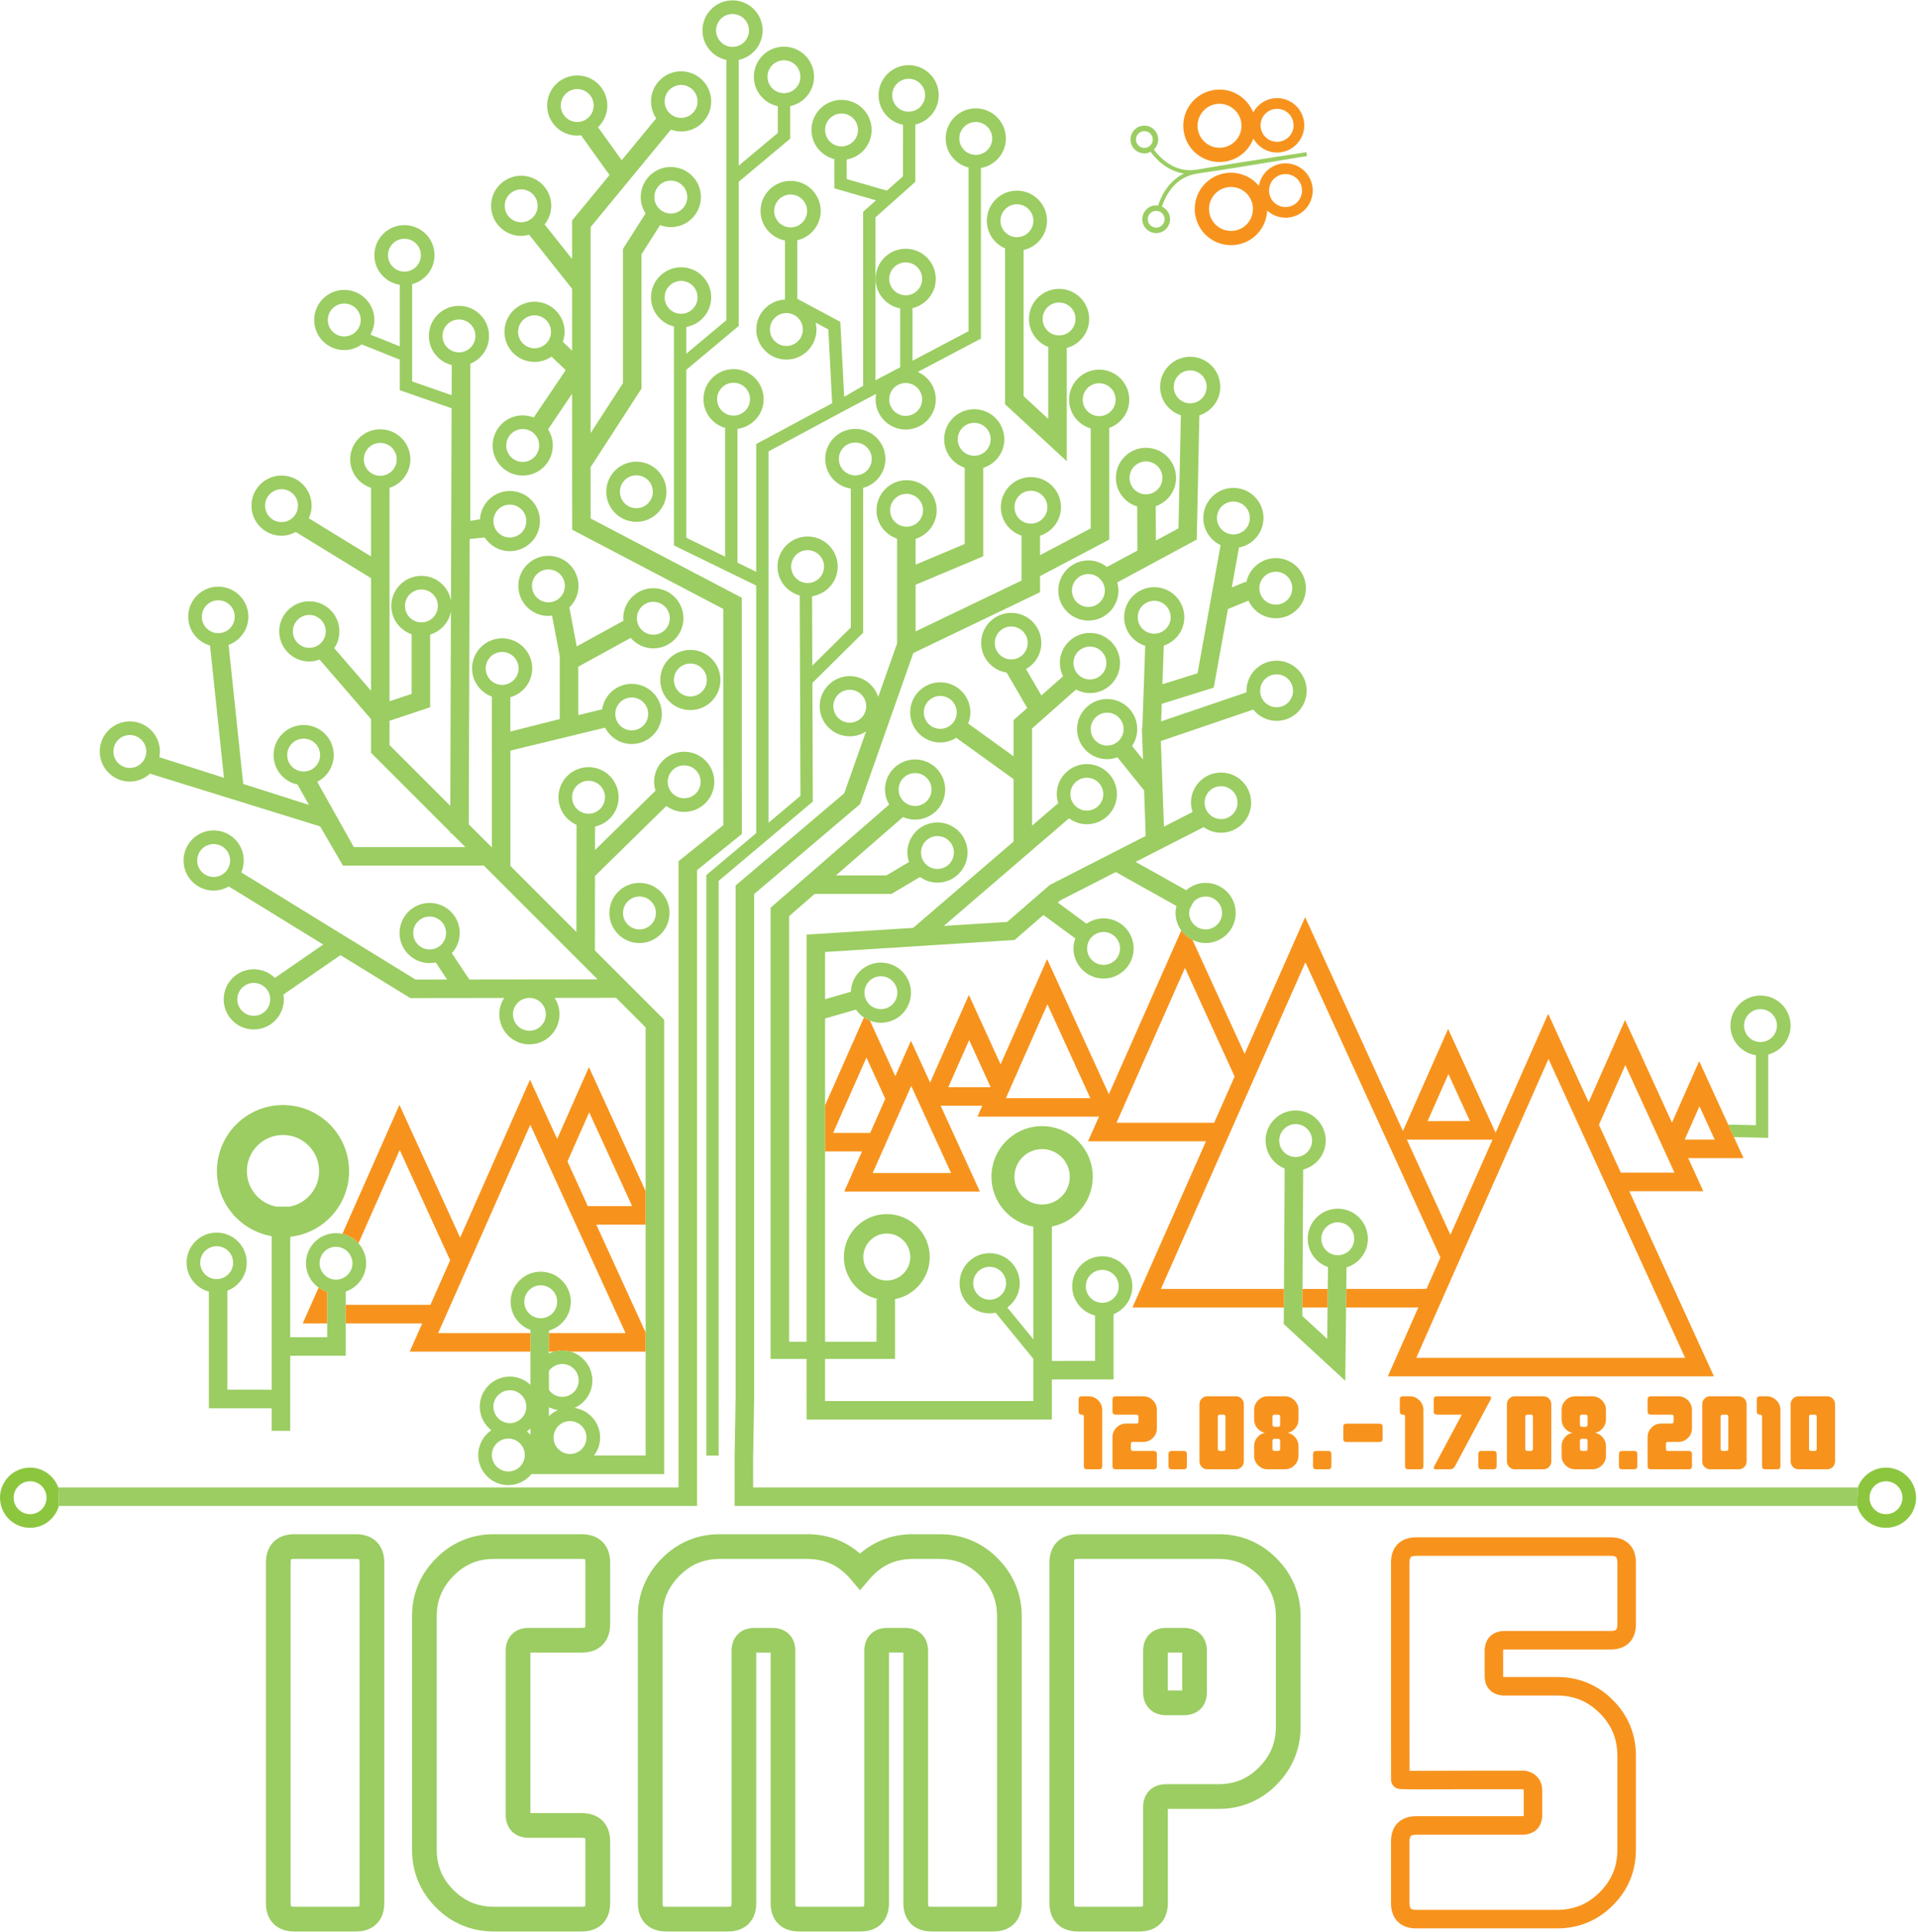 <?xml version="1.0" encoding="UTF-8" standalone="no"?>
<!DOCTYPE svg PUBLIC "-//W3C//DTD SVG 1.1//EN" "http://www.w3.org/Graphics/SVG/1.1/DTD/svg11.dtd">
<svg width="100%" height="100%" viewBox="0 0 2363 2380" version="1.1" xmlns="http://www.w3.org/2000/svg" xmlns:xlink="http://www.w3.org/1999/xlink" xml:space="preserve" xmlns:serif="http://www.serif.com/" style="fill-rule:evenodd;clip-rule:evenodd;stroke-linejoin:round;stroke-miterlimit:2;">
    <g transform="matrix(4.167,0,0,4.167,0,0)">
        <path d="M520.51,308.064C517.82,308.064 515.646,305.887 515.646,303.201C515.646,300.513 517.82,298.335 520.51,298.335C523.197,298.335 525.374,300.513 525.374,303.201C525.374,305.887 523.197,308.064 520.51,308.064ZM520.51,294.306C515.599,294.306 511.616,298.29 511.616,303.201C511.616,307.646 514.885,311.294 519.143,311.958L519.143,332.65L510.957,332.467L512.646,336.155L522.789,336.382L522.789,311.763C526.589,310.751 529.404,307.321 529.404,303.201C529.404,298.29 525.424,294.306 520.51,294.306Z" style="fill:rgb(155,205,98);fill-rule:nonzero;"/>
        <path d="M257.195,301.728L255.43,300.808C255.975,301.182 256.571,301.483 257.195,301.728Z" style="fill:rgb(155,205,98);fill-rule:nonzero;"/>
        <path d="M101.434,377.824C100.802,378.125 100.103,378.307 99.356,378.307C97.993,378.307 96.766,377.745 95.884,376.844C95.024,375.967 94.492,374.767 94.492,373.444C94.492,370.756 96.667,368.579 99.356,368.579C99.416,368.579 99.473,368.595 99.533,368.597C101.651,368.674 103.405,370.1 103.991,372.044C104.126,372.49 104.22,372.953 104.22,373.444C104.22,375.383 103.077,377.042 101.434,377.824ZM85.675,356.708L81.669,356.708C76.726,355.768 72.989,351.433 72.989,346.22C72.989,340.321 77.771,335.535 83.672,335.535C89.572,335.535 94.353,340.321 94.353,346.22C94.355,351.433 90.618,355.768 85.675,356.708ZM59.196,373.284C59.196,370.596 61.372,368.418 64.061,368.418C66.747,368.418 68.924,370.596 68.924,373.284C68.924,375.969 66.747,378.146 64.061,378.146C61.372,378.146 59.196,375.969 59.196,373.284ZM105.977,367.556C104.746,366.171 103.111,365.161 101.233,364.755C100.626,364.625 100.001,364.549 99.356,364.549C94.445,364.549 90.461,368.532 90.461,373.444C90.461,376.425 91.942,379.05 94.195,380.663C94.962,381.212 95.825,381.619 96.748,381.904L96.748,395.326L85.805,395.326L85.805,365.634C95.593,364.57 103.209,356.289 103.209,346.218C103.208,335.43 94.465,326.682 83.672,326.682C72.887,326.682 64.136,335.43 64.136,346.218C64.136,355.869 71.139,363.861 80.331,365.449L80.331,410.842L67.231,410.84L67.231,381.569C70.572,380.29 72.955,377.076 72.955,373.284C72.955,368.373 68.974,364.388 64.061,364.388C59.15,364.388 55.166,368.373 55.166,373.284C55.166,377.393 57.969,380.818 61.756,381.837L61.756,416.317L80.331,416.317L80.331,423L85.805,423L85.805,400.801L102.221,400.798L102.221,381.824C105.719,380.627 108.25,377.348 108.25,373.444C108.25,371.174 107.376,369.128 105.977,367.556Z" style="fill:rgb(155,205,98);fill-rule:nonzero;"/>
        <path d="M106.315,562.605C106.315,563.095 106.251,563.397 106.208,563.528C106.198,563.556 106.189,563.575 106.185,563.584L106.182,563.578C106.082,563.621 105.768,563.704 105.22,563.704L87.021,563.701C86.531,563.704 86.228,563.638 86.098,563.593C86.068,563.583 86.049,563.575 86.039,563.568L86.044,563.567C86.002,563.467 85.918,563.153 85.921,562.605L85.921,461.958C85.918,461.473 85.986,461.166 86.029,461.036C86.041,461.008 86.048,460.99 86.053,460.979L86.056,460.987C86.156,460.943 86.469,460.859 87.021,460.859L105.22,460.864L105.22,460.859C105.707,460.859 106.009,460.929 106.14,460.97C106.169,460.98 106.188,460.99 106.199,460.995L106.193,460.997C106.235,461.096 106.315,461.41 106.315,461.958L106.315,562.605ZM105.22,453.563L87.021,453.563C84.877,453.548 82.574,454.127 80.878,455.82C79.186,457.514 78.611,459.818 78.623,461.958L78.623,562.605C78.611,564.747 79.186,567.047 80.878,568.745C82.574,570.438 84.877,571.014 87.021,571L105.303,571C107.42,571 109.685,570.416 111.36,568.745C113.052,567.047 113.627,564.747 113.615,562.605L113.615,461.958C113.627,459.818 113.052,457.518 111.36,455.82C109.663,454.127 107.362,453.548 105.22,453.563Z" style="fill:rgb(155,205,98);fill-rule:nonzero;"/>
        <path d="M173.095,480.158C173.095,480.647 173.03,480.951 172.984,481.081C172.975,481.109 172.968,481.126 172.962,481.139L172.961,481.134C172.862,481.173 172.548,481.256 171.996,481.256L156.333,481.256C154.716,481.242 152.809,481.687 151.377,483.115C149.945,484.547 149.504,486.454 149.515,488.071L149.515,536.498C149.504,538.11 149.945,540.014 151.377,541.451C152.813,542.881 154.716,543.319 156.333,543.307L171.996,543.307C172.487,543.307 172.789,543.373 172.919,543.417C172.947,543.426 172.965,543.434 172.976,543.439L172.969,543.441C173.012,543.541 173.095,543.854 173.095,544.404L173.095,562.605C173.095,563.095 173.03,563.397 172.984,563.528C172.976,563.555 172.969,563.572 172.963,563.583L172.961,563.578C172.862,563.621 172.548,563.704 171.996,563.704L146.045,563.704C141.205,563.667 137.486,562.126 134.066,558.755C130.696,555.337 129.156,551.618 129.121,546.782L129.121,477.785C129.156,473.077 130.688,469.362 134.082,465.87C137.509,462.45 141.22,460.899 146.045,460.864L171.996,460.859C172.487,460.859 172.789,460.925 172.919,460.97C172.947,460.98 172.965,460.99 172.976,460.995L172.969,460.997C173.012,461.096 173.095,461.412 173.095,461.958L173.095,480.158ZM171.996,453.563L146.045,453.563C139.478,453.526 133.48,456.039 128.888,460.74C124.266,465.375 121.788,471.32 121.823,477.785L121.823,546.782C121.788,553.333 124.254,559.321 128.908,563.919C133.468,568.533 139.398,571 145.895,571L171.996,571C174.141,571.011 176.442,570.438 178.136,568.745C179.832,567.044 180.407,564.747 180.392,562.605L180.392,544.404C180.407,542.26 179.832,539.959 178.136,538.262C176.439,536.57 174.141,535.997 171.996,536.011L156.814,536.007L156.814,488.553L171.996,488.556C174.141,488.569 176.439,487.993 178.136,486.296C179.832,484.601 180.407,482.298 180.392,480.158L180.392,461.958C180.407,459.818 179.832,457.518 178.136,455.82C176.442,454.127 174.141,453.549 171.996,453.563Z" style="fill:rgb(155,205,98);fill-rule:nonzero;"/>
        <path d="M294.782,562.605C294.782,563.095 294.717,563.397 294.673,563.528C294.663,563.555 294.656,563.571 294.65,563.583L294.649,563.578C294.55,563.621 294.236,563.704 293.685,563.704L275.485,563.701C274.999,563.704 274.692,563.638 274.565,563.593C274.536,563.581 274.518,563.575 274.506,563.568L274.512,563.567C274.471,563.467 274.386,563.153 274.39,562.605L274.39,488.071C274.401,486.454 273.957,484.551 272.527,483.113C271.093,481.687 269.189,481.246 267.572,481.256L262.352,481.256C260.736,481.246 258.833,481.687 257.396,483.113C255.969,484.551 255.524,486.454 255.54,488.071L255.54,562.605C255.54,563.091 255.474,563.397 255.427,563.525C255.419,563.553 255.411,563.571 255.406,563.581L255.405,563.578C255.302,563.621 254.992,563.704 254.441,563.701L236.241,563.701C235.754,563.704 235.448,563.638 235.319,563.593C235.29,563.583 235.272,563.575 235.26,563.568L235.27,563.567C235.226,563.467 235.142,563.153 235.142,562.605L235.142,488.071C235.157,486.454 234.713,484.551 233.28,483.113C231.849,481.687 229.944,481.246 228.329,481.256L223.108,481.256C221.492,481.246 219.585,481.687 218.153,483.113C216.721,484.551 216.28,486.454 216.291,488.071L216.291,562.605C216.296,563.095 216.226,563.397 216.185,563.528C216.174,563.556 216.167,563.575 216.162,563.584L216.158,563.578C216.058,563.621 215.748,563.704 215.197,563.704L196.997,563.701C196.507,563.704 196.205,563.638 196.074,563.593C196.045,563.583 196.026,563.575 196.015,563.568L196.021,563.567C195.979,563.467 195.898,563.153 195.898,562.605L195.898,477.788C195.933,473.077 197.465,469.362 200.862,465.868C204.286,462.45 207.997,460.9 212.822,460.864L238.615,460.864C244.005,460.917 247.94,462.743 251.499,466.852L254.28,470.135L257.062,466.852C260.622,462.743 264.559,460.917 269.947,460.864L277.859,460.864C282.685,460.9 286.392,462.45 289.823,465.868C293.217,469.358 294.749,473.077 294.782,477.788L294.782,562.605ZM295.018,460.74C290.421,456.039 284.428,453.526 277.859,453.563L269.947,453.563C264.026,453.52 258.609,455.525 254.281,459.29C249.951,455.525 244.536,453.52 238.615,453.563L212.822,453.563C206.254,453.526 200.257,456.039 195.665,460.74C191.042,465.375 188.564,471.32 188.6,477.788L188.6,562.605C188.587,564.747 189.162,567.047 190.855,568.745C192.555,570.438 194.853,571.014 196.997,571L215.197,571C217.341,571.014 219.639,570.438 221.336,568.745C223.032,567.047 223.602,564.747 223.591,562.605L223.591,488.553L227.846,488.556L227.846,562.605C227.831,564.747 228.406,567.047 230.101,568.745C231.799,570.438 234.097,571.014 236.241,571L254.441,571C256.579,571.014 258.883,570.438 260.579,568.745C262.276,567.047 262.851,564.747 262.835,562.605L262.835,488.553L267.09,488.553L267.09,562.605C267.075,564.747 267.648,567.047 269.346,568.745C271.042,570.438 273.344,571.014 275.485,571L293.767,571C295.887,571 298.147,570.416 299.823,568.745C301.521,567.047 302.094,564.747 302.079,562.605L302.079,477.788C302.113,471.32 299.635,465.378 295.018,460.74Z" style="fill:rgb(155,205,98);fill-rule:nonzero;"/>
        <path d="M349.533,499.771L349.533,488.553L345.276,488.553L345.276,499.771L349.533,499.771ZM350.019,507.069L344.797,507.069C343.178,507.081 341.278,506.641 339.845,505.211C338.411,503.777 337.967,501.869 337.982,500.257L337.982,488.071C337.967,486.454 338.411,484.551 339.845,483.113C341.275,481.687 343.178,481.246 344.797,481.256L350.019,481.256C351.636,481.246 353.539,481.687 354.972,483.113C356.405,484.551 356.844,486.454 356.832,488.071L356.832,500.257C356.844,501.869 356.405,503.777 354.972,505.211C353.554,506.623 351.679,507.07 350.082,507.07C350.059,507.07 350.041,507.07 350.019,507.069ZM360.304,460.864L318.688,460.859C318.133,460.859 317.824,460.943 317.72,460.987L317.717,460.98C317.712,460.993 317.705,461.011 317.696,461.04C317.65,461.166 317.585,461.473 317.585,461.958L317.585,562.605C317.585,563.153 317.67,563.467 317.711,563.567L317.705,563.568C317.716,563.575 317.736,563.583 317.766,563.593C317.891,563.638 318.197,563.704 318.688,563.701L336.884,563.704C337.435,563.704 337.75,563.621 337.848,563.578L337.852,563.583C337.857,563.571 337.862,563.555 337.871,563.528C337.917,563.397 337.982,563.095 337.978,562.605L337.982,534.282C337.967,532.663 338.411,530.76 339.84,529.325C341.272,527.892 343.178,527.448 344.797,527.462L360.304,527.462C365.132,527.425 368.837,525.878 372.268,522.454C375.663,518.968 377.191,515.257 377.226,510.54L377.226,477.788C377.191,473.077 375.663,469.358 372.268,465.868C368.837,462.45 365.132,460.9 360.304,460.864ZM360.304,453.563C366.87,453.526 372.863,456.039 377.459,460.74C382.083,465.378 384.556,471.32 384.522,477.788L384.522,510.54C384.556,517.013 382.083,522.958 377.459,527.586C372.863,532.29 366.87,534.797 360.304,534.758L345.284,534.758L345.284,562.605C345.293,564.747 344.719,567.047 343.027,568.745C341.352,570.416 339.088,571 336.967,571L318.688,571C316.54,571.014 314.243,570.438 312.546,568.745C310.849,567.047 310.275,564.747 310.29,562.605L310.29,461.958C310.275,459.818 310.849,457.514 312.546,455.82C314.243,454.127 316.54,453.548 318.688,453.563L360.304,453.563Z" style="fill:rgb(155,205,98);fill-rule:nonzero;"/>
        <path d="M300.659,60.391C303.346,60.391 305.524,62.568 305.524,65.255C305.524,67.941 303.346,70.12 300.659,70.12C297.971,70.12 295.795,67.941 295.795,65.255C295.795,62.568 297.971,60.391 300.659,60.391ZM308.261,94.294C308.261,91.606 310.437,89.429 313.124,89.429C315.812,89.429 317.989,91.606 317.989,94.294C317.989,96.98 315.812,99.158 313.124,99.158C310.437,99.158 308.261,96.98 308.261,94.294ZM297.162,73.43L297.162,119.513L315.403,136.349L315.403,102.856C319.203,101.845 322.02,98.415 322.02,94.294C322.02,89.383 318.038,85.399 313.124,85.399C308.214,85.399 304.229,89.383 304.229,94.294C304.229,98.079 306.604,101.288 309.934,102.573L309.931,123.851L302.636,117.12L302.636,73.911C306.594,73.011 309.555,69.483 309.555,65.255C309.555,60.343 305.574,56.361 300.659,56.361C295.749,56.361 291.766,60.343 291.766,65.255C291.766,68.923 293.991,72.071 297.162,73.43Z" style="fill:rgb(155,205,98);fill-rule:nonzero;"/>
        <path d="M347.03,114.362C347.03,111.676 349.207,109.499 351.896,109.499C354.582,109.499 356.76,111.676 356.76,114.362C356.76,117.049 354.582,119.227 351.896,119.227C349.207,119.227 347.03,117.049 347.03,114.362ZM333.955,141.274C333.955,138.587 336.131,136.41 338.819,136.41C341.505,136.41 343.683,138.587 343.683,141.274C343.682,143.96 341.505,146.137 338.819,146.137C336.131,146.137 333.955,143.96 333.955,141.274ZM321.79,179.434C319.102,179.434 316.927,177.257 316.927,174.571C316.927,171.883 319.102,169.707 321.79,169.707C324.478,169.707 326.655,171.883 326.655,174.571C326.655,177.257 324.478,179.434 321.79,179.434ZM354.604,122.791C358.183,121.64 360.788,118.324 360.788,114.362C360.788,109.452 356.81,105.467 351.896,105.467C346.984,105.467 343,109.452 343,114.362C343,118.305 345.582,121.608 349.133,122.776L348.431,156.195L341.743,159.803L341.707,149.647C345.194,148.444 347.713,145.17 347.713,141.274C347.713,136.363 343.732,132.379 338.819,132.379C333.909,132.379 329.925,136.363 329.925,141.274C329.925,145.282 332.593,148.629 336.235,149.742L336.28,162.503L336.28,162.773L327.269,167.611C325.755,166.417 323.869,165.676 321.79,165.676C316.881,165.676 312.897,169.661 312.897,174.571C312.897,179.484 316.881,183.465 321.79,183.465C326.703,183.465 330.685,179.484 330.685,174.571C330.685,173.738 330.533,172.949 330.321,172.185L353.837,159.499L354.604,122.791Z" style="fill:rgb(155,205,98);fill-rule:nonzero;"/>
        <path d="M255.247,371.612C255.247,367.779 258.354,364.668 262.19,364.668C266.025,364.668 269.132,367.779 269.132,371.612C269.132,375.448 266.025,378.554 262.19,378.554C258.354,378.554 255.247,375.448 255.247,371.612ZM292.6,384.233C289.91,384.233 287.734,382.055 287.734,379.368C287.734,376.682 289.91,374.505 292.6,374.505C295.286,374.505 297.463,376.682 297.463,379.368C297.463,382.055 295.286,384.233 292.6,384.233ZM299.918,347.897C299.918,343.373 303.584,339.706 308.106,339.706C312.629,339.706 316.295,343.375 316.295,347.897C316.296,352.419 312.632,356.085 308.106,356.085C303.584,356.085 299.918,352.418 299.918,347.897ZM321.032,380.281C321.032,377.594 323.206,375.417 325.896,375.417C328.583,375.417 330.76,377.594 330.76,380.281C330.76,382.968 328.583,385.145 325.896,385.145C323.206,385.145 321.032,382.968 321.032,380.281ZM270.553,228.546C273.241,228.546 275.418,230.723 275.418,233.41C275.418,236.097 273.241,238.274 270.553,238.274C267.865,238.274 265.69,236.097 265.69,233.41C265.69,230.723 267.865,228.546 270.553,228.546ZM277.168,247.172C279.854,247.172 282.031,249.348 282.031,252.035C282.031,254.721 279.854,256.898 277.168,256.898C274.479,256.898 272.304,254.721 272.304,252.035C272.304,249.348 274.479,247.172 277.168,247.172ZM278.003,215.468C275.314,215.468 273.139,213.291 273.139,210.604C273.139,207.917 275.314,205.74 278.003,205.74C280.691,205.74 282.867,207.917 282.867,210.604C282.867,213.291 280.691,215.468 278.003,215.468ZM298.984,194.942C296.296,194.942 294.121,192.765 294.121,190.079C294.121,187.392 296.296,185.214 298.984,185.214C301.672,185.214 303.849,187.392 303.849,190.079C303.849,192.765 301.672,194.942 298.984,194.942ZM322.247,191.145C324.935,191.145 327.112,193.321 327.112,196.008C327.112,198.695 324.935,200.872 322.247,200.872C319.559,200.872 317.383,198.695 317.383,196.008C317.383,193.321 319.559,191.145 322.247,191.145ZM321.335,229.915C324.022,229.915 326.199,232.091 326.199,234.778C326.199,237.465 324.022,239.643 321.335,239.643C318.646,239.643 316.47,237.465 316.47,234.778C316.47,232.091 318.646,229.915 321.335,229.915ZM336.391,182.478C336.391,179.791 338.565,177.613 341.254,177.613C343.941,177.613 346.119,179.791 346.119,182.478C346.119,185.165 343.941,187.342 341.254,187.342C338.565,187.342 336.391,185.165 336.391,182.478ZM327.343,220.41C324.655,220.41 322.479,218.233 322.479,215.546C322.479,212.86 324.655,210.682 327.343,210.682C330.029,210.682 332.207,212.86 332.207,215.546C332.207,218.233 330.029,220.41 327.343,220.41ZM359.802,153.133C359.802,150.446 361.978,148.269 364.666,148.269C367.354,148.269 369.53,150.446 369.53,153.133C369.53,155.82 367.354,157.997 364.666,157.997C361.978,157.997 359.802,155.82 359.802,153.133ZM377.21,169.021C379.897,169.021 382.073,171.2 382.073,173.886C382.073,176.573 379.897,178.75 377.21,178.75C374.521,178.75 372.346,176.573 372.346,173.886C372.346,171.2 374.521,169.021 377.21,169.021ZM377.438,199.354C380.124,199.354 382.301,201.532 382.301,204.218C382.301,206.905 380.124,209.082 377.438,209.082C374.749,209.082 372.574,206.905 372.574,204.218C372.574,201.532 374.749,199.354 377.438,199.354ZM361.018,232.423C363.704,232.423 365.881,234.6 365.881,237.287C365.881,239.974 363.704,242.151 361.018,242.151C358.329,242.151 356.154,239.974 356.154,237.287C356.154,234.6 358.329,232.423 361.018,232.423ZM351.797,268.578L352.904,266.596C353.791,265.641 355.049,265.036 356.456,265.036C359.144,265.036 361.32,267.213 361.32,269.899C361.32,272.587 359.144,274.764 356.456,274.764C353.768,274.764 351.591,272.587 351.591,269.899C351.591,269.438 351.678,269.002 351.797,268.578ZM326.278,275.526C328.963,275.526 331.142,277.704 331.142,280.391C331.142,283.078 328.963,285.254 326.278,285.254C323.589,285.254 321.413,283.078 321.413,280.391C321.413,277.704 323.589,275.526 326.278,275.526ZM260.444,288.603C263.131,288.603 265.309,290.78 265.309,293.467C265.309,296.153 263.131,298.331 260.444,298.331C257.755,298.331 255.581,296.153 255.581,293.467C255.581,290.78 257.755,288.603 260.444,288.603ZM243.946,396.665L243.946,301.089L253.083,298.459C253.711,299.38 254.509,300.176 255.43,300.808L257.195,301.728C258.204,302.125 259.295,302.361 260.444,302.361C265.357,302.361 269.339,298.38 269.339,293.467C269.339,288.556 265.358,284.572 260.444,284.572C255.627,284.572 251.725,288.414 251.578,293.196L243.946,295.391L243.946,281.438L299.975,277.893L308.498,270.497L317.927,277.428C317.597,278.359 317.383,279.346 317.383,280.391C317.383,285.304 321.367,289.286 326.278,289.286C331.188,289.286 335.171,285.304 335.171,280.391C335.171,275.48 331.191,271.497 326.278,271.497C324.404,271.497 322.672,272.083 321.236,273.071L312.736,266.819L313.455,266.197L329.901,257.795L347.827,267.833C347.668,268.499 347.562,269.185 347.562,269.899C347.562,271.842 348.2,273.624 349.256,275.086C350.112,276.27 351.248,277.219 352.569,277.864C353.748,278.441 355.056,278.794 356.456,278.794C361.369,278.794 365.351,274.813 365.351,269.899C365.351,264.989 361.37,261.005 356.456,261.005C354.251,261.005 352.257,261.839 350.702,263.17L335.76,254.802L355.878,244.524C357.331,245.56 359.099,246.181 361.018,246.181C365.93,246.181 369.912,242.201 369.912,237.287C369.912,232.376 365.931,228.393 361.018,228.393C356.107,228.393 352.123,232.376 352.123,237.287C352.123,238.258 352.317,239.175 352.604,240.048L344.121,244.384L343.67,231.691L343.694,231.671L343.669,231.638L343.223,219.078L370.539,209.769C372.169,211.792 374.636,213.112 377.438,213.112C382.35,213.112 386.332,209.133 386.332,204.218C386.332,199.308 382.351,195.324 377.438,195.324C372.528,195.324 368.543,199.308 368.543,204.218C368.543,204.367 368.581,204.506 368.588,204.653L343.291,213.271L343.475,208.08L358.864,203.277L363.04,180.065L369.128,177.558C370.529,180.634 373.611,182.781 377.21,182.781C382.122,182.781 386.104,178.8 386.104,173.886C386.104,168.976 382.124,164.992 377.21,164.992C372.843,164.992 369.226,168.148 368.476,172.3L368.337,171.964L364.188,173.675L366.313,161.861C370.436,161.088 373.561,157.483 373.561,153.133C373.561,148.223 369.581,144.238 364.666,144.238C359.756,144.238 355.771,148.223 355.771,153.133C355.771,156.685 357.868,159.725 360.878,161.15L354.068,199.038L343.682,202.28L344.086,190.869C347.601,189.681 350.148,186.393 350.148,182.478C350.148,177.565 346.169,173.584 341.254,173.584C336.344,173.584 332.36,177.565 332.36,182.478C332.36,186.458 334.995,189.79 338.603,190.925L337.746,215.16L337.606,215.207L337.938,224.542L334.704,220.536C335.671,219.113 336.236,217.396 336.236,215.546C336.236,210.634 332.257,206.652 327.343,206.652C322.433,206.652 318.448,210.634 318.448,215.546C318.448,220.457 322.433,224.441 327.343,224.441C328.409,224.441 329.42,224.222 330.368,223.877L338.263,233.652L338.741,247.133L310.363,261.633L297.778,272.549L279.051,273.734L316.068,241.912C317.545,243.005 319.356,243.673 321.335,243.673C326.246,243.673 330.229,239.692 330.229,234.778C330.229,229.868 326.249,225.884 321.335,225.884C316.424,225.884 312.44,229.868 312.44,234.778C312.44,235.708 312.622,236.586 312.888,237.428L305.146,244.083L305.146,215.345L318.131,203.849C319.368,204.5 320.754,204.902 322.247,204.902C327.159,204.902 331.142,200.922 331.142,196.008C331.142,191.098 327.162,187.114 322.247,187.114C317.337,187.114 313.352,191.098 313.352,196.008C313.352,197.423 313.712,198.742 314.301,199.93L307.895,205.602L303.35,197.784C306.042,196.255 307.88,193.397 307.88,190.079C307.88,185.168 303.898,181.184 298.984,181.184C294.073,181.184 290.091,185.168 290.091,190.079C290.091,194.529 293.368,198.18 297.63,198.837L303.715,209.304L299.672,212.883L299.672,223.582L286.249,213.907C286.658,212.883 286.898,211.774 286.898,210.604C286.898,205.693 282.917,201.709 278.003,201.709C273.093,201.709 269.108,205.693 269.108,210.604C269.108,215.518 273.093,219.499 278.003,219.499C279.745,219.499 281.355,218.98 282.726,218.116L299.672,230.332L299.672,248.79L269.99,274.308L238.476,276.303L238.476,290.747L238.475,339.125L238.475,340.399L238.471,396.665L233.305,396.665L233.305,270.842L240.853,264.276L263.562,264.276L272.025,259.27C273.479,260.305 275.247,260.929 277.168,260.929C282.08,260.929 286.062,256.947 286.062,252.035C286.062,247.122 282.082,243.142 277.168,243.142C272.258,243.142 268.273,247.122 268.273,252.035C268.273,253.02 268.473,253.951 268.768,254.837L262.068,258.796L247.15,258.8L266.985,241.547C268.079,242.028 269.283,242.305 270.553,242.305C275.467,242.305 279.448,238.324 279.448,233.41C279.448,228.5 275.468,224.516 270.553,224.516C265.643,224.516 261.66,228.5 261.66,233.41C261.66,235.039 262.129,236.544 262.893,237.856L227.832,268.35L227.832,401.746L238.471,401.746L238.476,419.66L310.997,419.66L310.997,407.8L329.242,407.8L329.242,388.512C332.493,387.19 334.79,384.008 334.79,380.281C334.79,375.37 330.81,371.387 325.896,371.387C320.986,371.387 317.002,375.37 317.002,380.281C317.002,384.457 319.89,387.932 323.767,388.89L323.767,402.326L310.997,402.329L310.997,362.586C317.886,361.241 323.083,355.181 323.083,347.897C323.083,339.627 316.383,332.921 308.106,332.921C299.841,332.921 293.132,339.627 293.132,347.897C293.132,355.287 298.488,361.41 305.525,362.635L305.523,395.948L297.825,386.537C300.039,384.918 301.494,382.324 301.494,379.368C301.494,374.458 297.513,370.475 292.6,370.475C287.688,370.475 283.705,374.458 283.705,379.368C283.705,384.283 287.688,388.263 292.6,388.263C293.208,388.263 293.802,388.202 294.375,388.085L305.48,401.658L305.523,401.624L305.521,414.184L243.946,414.184L243.946,401.746L264.624,401.746L264.624,384.083L264.532,384.083C270.425,382.984 274.885,377.826 274.885,371.612C274.885,364.604 269.205,358.918 262.19,358.918C255.181,358.918 249.495,364.602 249.495,371.612C249.495,377.826 253.96,382.984 259.851,384.083L259.153,384.083L259.15,396.665L243.946,396.665Z" style="fill:rgb(155,205,98);fill-rule:nonzero;"/>
        <path d="M557.608,447.636C554.92,447.636 552.745,445.458 552.745,442.771C552.745,440.084 554.92,437.908 557.608,437.908C560.296,437.908 562.474,440.084 562.474,442.771C562.474,445.458 560.296,447.636 557.608,447.636ZM549.093,445.2C550.154,448.924 553.546,451.667 557.608,451.667C562.52,451.667 566.504,447.685 566.504,442.771C566.504,437.86 562.523,433.877 557.608,433.877C553.771,433.877 550.53,436.323 549.282,439.731" style="fill:rgb(140,198,63);fill-rule:nonzero;"/>
        <path d="M251.244,213.644C248.555,213.644 246.381,211.466 246.381,208.78C246.381,206.093 248.555,203.915 251.244,203.915C253.932,203.915 256.108,206.093 256.108,208.78C256.108,211.466 253.932,213.644 251.244,213.644ZM263.18,150.853C263.18,148.166 265.354,145.988 268.043,145.988C270.73,145.988 272.907,148.166 272.907,150.853C272.907,153.539 270.73,155.716 268.043,155.716C265.354,155.716 263.18,153.539 263.18,150.853ZM283.174,129.871C283.174,127.184 285.35,125.006 288.038,125.006C290.724,125.006 292.902,127.184 292.902,129.871C292.902,132.558 290.724,134.734 288.038,134.734C285.35,134.734 283.174,132.558 283.174,129.871ZM299.937,149.94C299.937,147.252 302.112,145.076 304.801,145.076C307.487,145.076 309.664,147.252 309.664,149.94C309.664,152.626 307.487,154.804 304.801,154.804C302.112,154.804 299.937,152.626 299.937,149.94ZM320.12,118.163C320.12,115.476 322.296,113.299 324.984,113.299C327.671,113.299 329.847,115.476 329.847,118.163C329.847,120.85 327.671,123.026 324.984,123.026C322.296,123.026 320.12,120.85 320.12,118.163ZM549.282,439.731L222.663,439.731L222.663,431.214L222.968,413.014L222.968,264.305L254.273,237.736L270.033,193.056L307.499,175.075L307.499,170.319L327.948,159.515L327.948,126.513C331.395,125.287 333.878,122.03 333.878,118.163C333.878,113.252 329.896,109.269 324.984,109.269C320.074,109.269 316.089,113.252 316.089,118.163C316.089,122.196 318.794,125.564 322.474,126.654L322.474,156.213L307.499,164.127L307.499,158.372C311.083,157.224 313.694,153.906 313.694,149.94C313.694,145.03 309.714,141.045 304.801,141.045C299.891,141.045 295.906,145.03 295.906,149.94C295.906,153.879 298.482,157.179 302.028,158.35L302.028,171.631L270.709,186.659L270.709,172.867L290.701,164.454L290.701,138.314C294.303,137.177 296.932,133.85 296.932,129.871C296.932,124.96 292.952,120.977 288.038,120.977C283.128,120.977 279.144,124.96 279.144,129.871C279.144,133.794 281.7,137.084 285.224,138.267L285.224,160.82L270.709,166.929L270.709,159.295C274.31,158.157 276.938,154.831 276.938,150.853C276.938,145.942 272.957,141.958 268.043,141.958C263.132,141.958 259.148,145.942 259.148,150.853C259.148,154.778 261.708,158.07 265.235,159.25L265.235,190.205L259.657,206.021C258.492,202.469 255.188,199.885 251.244,199.885C246.334,199.885 242.351,203.869 242.351,208.78C242.351,213.694 246.334,217.674 251.244,217.674C253.021,217.674 254.666,217.141 256.053,216.244L249.609,234.52L217.494,261.77L217.494,412.971L217.189,431.167L217.189,445.2L549.093,445.2" style="fill:rgb(155,205,98);fill-rule:nonzero;"/>
        <path d="M189.06,274.764C186.372,274.764 184.196,272.587 184.196,269.899C184.196,267.213 186.372,265.036 189.06,265.036C191.747,265.036 193.924,267.213 193.924,269.899C193.924,272.587 191.747,274.764 189.06,274.764ZM189.06,261.005C184.149,261.005 180.165,264.989 180.165,269.899C180.165,274.813 184.149,278.794 189.06,278.794C193.972,278.794 197.954,274.813 197.954,269.899C197.954,264.989 193.974,261.005 189.06,261.005Z" style="fill:rgb(155,205,98);fill-rule:nonzero;"/>
        <path d="M233.913,167.501C233.913,164.813 236.088,162.636 238.776,162.636C241.464,162.636 243.641,164.813 243.641,167.501C243.641,170.187 241.464,172.364 238.776,172.364C236.088,172.364 233.913,170.187 233.913,167.501ZM212.019,118.011C212.019,115.324 214.194,113.147 216.883,113.147C219.57,113.147 221.746,115.324 221.746,118.011C221.746,120.698 219.57,122.875 216.883,122.875C214.194,122.875 212.019,120.698 212.019,118.011ZM196.511,87.908C196.511,85.221 198.686,83.044 201.375,83.044C204.062,83.044 206.239,85.221 206.239,87.908C206.239,90.594 204.062,92.772 201.375,92.772C198.686,92.772 196.511,90.594 196.511,87.908ZM211.714,8.999C211.714,6.312 213.89,4.135 216.579,4.135C219.266,4.135 221.442,6.312 221.442,8.999C221.442,11.686 219.266,13.863 216.579,13.863C213.89,13.863 211.714,11.686 211.714,8.999ZM226.917,22.685C226.917,19.999 229.093,17.82 231.781,17.82C234.469,17.82 236.646,19.999 236.646,22.685C236.646,25.372 234.469,27.548 231.781,27.548C229.093,27.548 226.917,25.372 226.917,22.685ZM232.505,102.275C229.816,102.275 227.64,100.098 227.64,97.412C227.64,94.725 229.816,92.547 232.505,92.547C235.191,92.547 237.368,94.725 237.368,97.412C237.368,100.098 235.191,102.275 232.505,102.275ZM228.895,62.365C228.895,59.678 231.071,57.501 233.76,57.501C236.447,57.501 238.624,59.678 238.624,62.365C238.624,65.052 236.447,67.228 233.76,67.228C231.071,67.228 228.895,65.052 228.895,62.365ZM243.947,38.418C243.947,35.732 246.124,33.555 248.812,33.555C251.498,33.555 253.676,35.732 253.676,38.418C253.676,41.105 251.498,43.283 248.812,43.283C246.124,43.283 243.947,41.105 243.947,38.418ZM263.789,28.155C263.789,25.469 265.964,23.292 268.652,23.292C271.34,23.292 273.517,25.469 273.517,28.155C273.517,30.842 271.34,33.02 268.652,33.02C265.964,33.02 263.789,30.842 263.789,28.155ZM267.778,113.224C270.465,113.224 272.642,115.401 272.642,118.088C272.642,120.774 270.465,122.952 267.778,122.952C265.089,122.952 262.913,120.774 262.913,118.088C262.913,115.401 265.089,113.224 267.778,113.224ZM262.913,82.435C262.913,79.748 265.089,77.57 267.778,77.57C270.465,77.57 272.642,79.748 272.642,82.435C272.642,85.122 270.465,87.298 267.778,87.298C265.089,87.298 262.913,85.122 262.913,82.435ZM283.632,40.927C283.632,38.241 285.808,36.063 288.496,36.063C291.183,36.063 293.359,38.241 293.359,40.927C293.359,43.614 291.183,45.792 288.496,45.792C285.808,45.792 283.632,43.614 283.632,40.927ZM248.015,135.686C248.015,133 250.191,130.822 252.88,130.822C255.566,130.822 257.743,133 257.743,135.686C257.743,138.373 255.566,140.55 252.88,140.55C250.191,140.55 248.015,138.373 248.015,135.686ZM240.187,201.891L255.2,187.041L255.2,144.235C258.979,143.21 261.773,139.791 261.773,135.686C261.773,130.776 257.794,126.792 252.88,126.792C247.969,126.792 243.985,130.776 243.985,135.686C243.985,140.144 247.273,143.8 251.549,144.447L251.549,185.516L240.168,196.776L240.094,176.262C244.377,175.621 247.671,171.963 247.671,167.501C247.671,162.59 243.691,158.606 238.776,158.606C233.866,158.606 229.882,162.59 229.882,167.501C229.882,171.602 232.674,175.019 236.447,176.048L236.66,235.284L227.221,243.229L227.221,133.454L249.795,121.334L249.795,121.329L259.049,116.446C258.949,116.979 258.884,117.526 258.884,118.088C258.884,123.001 262.867,126.982 267.778,126.982C272.69,126.982 276.673,123.001 276.673,118.088C276.673,114.45 274.483,111.332 271.353,109.954L290.016,100.105L290.016,49.668C294.201,48.944 297.39,45.32 297.39,40.927C297.39,36.017 293.41,32.033 288.496,32.033C283.586,32.033 279.602,36.017 279.602,40.927C279.602,45.102 282.489,48.578 286.365,49.536L286.365,97.907L269.793,106.651L269.793,91.079C273.731,90.164 276.673,86.653 276.673,82.435C276.673,77.524 272.692,73.54 267.778,73.54C262.867,73.54 258.884,77.524 258.884,82.435C258.884,86.789 262.017,90.396 266.146,91.164L266.146,108.575L258.842,112.428L258.842,64.249L270.631,53.756L270.631,36.812C274.588,35.911 277.547,32.387 277.547,28.155C277.547,23.246 273.567,19.262 268.652,19.262C263.742,19.262 259.758,23.246 259.758,28.155C259.758,32.498 262.873,36.1 266.984,36.882L266.979,52.121L262.219,56.358L250.332,52.935L250.332,47.159C254.517,46.435 257.706,42.811 257.706,38.418C257.706,33.508 253.726,29.524 248.812,29.524C243.901,29.524 239.917,33.508 239.917,38.418C239.917,42.595 242.805,46.071 246.684,47.028L246.684,55.68L258.995,59.228L255.196,62.61L255.196,114.06L249.59,117.31L248.454,95.147L235.733,88.335L235.733,71.022C239.693,70.123 242.654,66.598 242.654,62.365C242.654,57.455 238.673,53.47 233.76,53.47C228.849,53.47 224.866,57.455 224.866,62.365C224.866,66.706 227.977,70.307 232.086,71.091L232.086,88.56C227.374,88.783 223.61,92.644 223.61,97.412C223.61,102.325 227.594,106.306 232.505,106.306C237.417,106.306 241.398,102.325 241.398,97.412C241.398,96.707 241.296,96.03 241.142,95.372L244.911,97.392L246.033,119.212L223.574,131.268L223.574,169.043L218.052,166.351L218.052,126.788C222.406,126.21 225.777,122.524 225.777,118.011C225.777,113.101 221.798,109.117 216.883,109.117C211.973,109.117 207.988,113.101 207.988,118.011C207.988,122.058 210.707,125.433 214.402,126.512L214.402,164.571L202.91,158.967L202.91,109.327L218.403,96.364L218.403,53.743L233.607,41.019L233.607,31.387C237.645,30.544 240.676,26.971 240.676,22.685C240.676,17.774 236.696,13.79 231.781,13.79C226.871,13.79 222.888,17.774 222.888,22.685C222.888,26.972 225.922,30.546 229.959,31.388L229.959,39.314L218.403,48.983L218.403,17.702C222.44,16.86 225.473,13.287 225.473,8.999C225.473,4.088 221.492,0.104 216.579,0.104C211.668,0.104 207.684,4.088 207.684,8.999C207.684,13.288 210.721,16.863 214.759,17.705L214.759,94.656L202.91,104.569L202.91,96.647C207.088,95.917 210.269,92.296 210.269,87.908C210.269,82.997 206.289,79.014 201.375,79.014C196.465,79.014 192.48,82.997 192.48,87.908C192.48,92.089 195.375,95.567 199.259,96.52L199.259,161.247L223.574,173.101L223.574,246.298L208.824,258.71L208.824,430.305L212.474,430.305L212.474,260.412L240.314,236.977L240.187,201.891Z" style="fill:rgb(155,205,98);fill-rule:nonzero;"/>
        <path d="M8.894,447.636C6.205,447.636 4.03,445.458 4.03,442.771C4.03,440.084 6.205,437.908 8.894,437.908C11.581,437.908 13.758,440.084 13.758,442.771C13.758,445.458 11.581,447.636 8.894,447.636ZM17.22,439.731C15.974,436.323 12.734,433.877 8.894,433.877C3.983,433.877 0,437.86 0,442.771C0,447.685 3.983,451.667 8.894,451.667C12.958,451.667 16.346,448.925 17.409,445.203" style="fill:rgb(140,198,63);fill-rule:nonzero;"/>
        <path d="M154.547,136.56C151.858,136.56 149.683,134.382 149.683,131.695C149.683,129.008 151.858,126.831 154.547,126.831C157.233,126.831 159.411,129.008 159.411,131.695C159.411,134.382 157.233,136.56 154.547,136.56ZM158.043,102.959C155.354,102.959 153.18,100.782 153.18,98.096C153.18,95.409 155.354,93.232 158.043,93.232C160.73,93.232 162.908,95.409 162.908,98.096C162.908,100.782 160.73,102.959 158.043,102.959ZM154.09,65.709C151.401,65.709 149.226,63.532 149.226,60.846C149.226,58.158 151.401,55.981 154.09,55.981C156.777,55.981 158.954,58.158 158.954,60.846C158.954,63.532 156.777,65.709 154.09,65.709ZM170.663,36.062C167.975,36.062 165.799,33.882 165.799,31.197C165.799,28.513 167.975,26.333 170.663,26.333C173.35,26.333 175.527,28.513 175.527,31.197C175.527,33.882 173.35,36.062 170.663,36.062ZM201.375,25.116C204.062,25.116 206.239,27.293 206.239,29.98C206.239,32.667 204.062,34.845 201.375,34.845C198.686,34.845 196.511,32.667 196.511,29.98C196.511,27.293 198.686,25.116 201.375,25.116ZM198.333,53.396C201.021,53.396 203.198,55.573 203.198,58.26C203.198,60.947 201.021,63.124 198.333,63.124C195.645,63.124 193.469,60.947 193.469,58.26C193.469,55.573 195.645,53.396 198.333,53.396ZM17.409,445.203L206.091,445.2L206.091,257.223L219.33,246.559L219.316,176.716L174.626,153.282L174.614,139.145L174.614,138.132L189.669,114.867L189.669,75.173L195.161,66.545C196.149,66.924 197.211,67.154 198.333,67.154C203.246,67.154 207.228,63.174 207.228,58.26C207.228,53.35 203.248,49.365 198.333,49.365C193.423,49.365 189.439,53.35 189.439,58.26C189.439,60.04 189.976,61.69 190.876,63.081L184.194,73.58L184.194,113.252L174.614,128.058L174.614,67.146L198.361,38.315C199.306,38.658 200.313,38.875 201.375,38.875C206.287,38.875 210.269,34.894 210.269,29.98C210.269,25.07 206.289,21.086 201.375,21.086C196.465,21.086 192.48,25.07 192.48,29.98C192.48,31.834 193.05,33.554 194.02,34.978L183.814,47.372L176.808,37.606C178.496,35.988 179.558,33.722 179.558,31.197C179.558,26.285 175.577,22.303 170.663,22.303C165.753,22.303 161.77,26.285 161.77,31.197C161.77,36.11 165.753,40.092 170.663,40.092C171.044,40.092 171.407,40.026 171.775,39.979L180.214,51.743L169.144,65.183L169.144,76.575L161.023,66.354C162.232,64.836 162.984,62.938 162.984,60.846C162.984,55.935 159.004,51.951 154.09,51.951C149.18,51.951 145.196,55.935 145.196,60.846C145.196,65.759 149.18,69.739 154.09,69.739C154.909,69.739 155.687,69.593 156.44,69.386L169.144,85.367L169.144,103.654L166.397,101.049C166.726,100.121 166.938,99.137 166.938,98.096C166.938,93.186 162.958,89.201 158.043,89.201C153.133,89.201 149.149,93.186 149.149,98.096C149.149,103.01 153.133,106.99 158.043,106.99C159.908,106.99 161.634,106.413 163.063,105.432L167.264,109.414L157.793,123.433C156.787,123.036 155.696,122.801 154.547,122.801C149.636,122.801 145.652,126.784 145.652,131.695C145.652,136.609 149.636,140.589 154.547,140.589C159.459,140.589 163.441,136.609 163.441,131.695C163.441,129.939 162.916,128.312 162.037,126.933L169.144,116.41L169.144,139.145L169.161,156.594L213.842,180.025L213.857,243.94L200.614,254.603L200.614,439.731L17.22,439.731" style="fill:rgb(155,205,98);fill-rule:nonzero;"/>
        <path d="M193.012,145.378C193.012,148.065 190.834,150.243 188.147,150.243C185.458,150.243 183.283,148.065 183.283,145.378C183.283,142.692 185.458,140.514 188.147,140.514C190.834,140.514 193.012,142.692 193.012,145.378ZM179.252,145.378C179.252,150.292 183.237,154.273 188.147,154.273C193.06,154.273 197.042,150.292 197.042,145.378C197.042,140.468 193.061,136.485 188.147,136.485C183.237,136.485 179.252,140.468 179.252,145.378Z" style="fill:rgb(155,205,98);fill-rule:nonzero;"/>
        <path d="M204.112,196.162C206.799,196.162 208.976,198.339 208.976,201.026C208.976,203.712 206.799,205.889 204.112,205.889C201.423,205.889 199.248,203.712 199.248,201.026C199.248,198.339 201.423,196.162 204.112,196.162ZM195.217,201.026C195.217,205.939 199.202,209.92 204.112,209.92C209.024,209.92 213.006,205.939 213.006,201.026C213.006,196.115 209.025,192.131 204.112,192.131C199.202,192.131 195.217,196.115 195.217,201.026Z" style="fill:rgb(155,205,98);fill-rule:nonzero;"/>
        <path d="M202.287,235.994C199.599,235.994 197.423,233.816 197.423,231.129C197.423,228.442 199.599,226.265 202.287,226.265C204.974,226.265 207.151,228.442 207.151,231.129C207.151,233.816 204.974,235.994 202.287,235.994ZM174.007,240.555C171.319,240.555 169.144,238.377 169.144,235.69C169.144,233.003 171.319,230.826 174.007,230.826C176.695,230.826 178.872,233.003 178.872,235.69C178.872,238.377 176.695,240.555 174.007,240.555ZM168.535,429.844C165.846,429.844 163.67,427.667 163.67,424.981C163.67,422.293 165.846,420.118 168.535,420.118C171.221,420.118 173.398,422.293 173.398,424.981C173.398,427.667 171.221,429.844 168.535,429.844ZM162.299,416.034C162.351,416.058 162.407,416.075 162.459,416.099C162.589,416.16 162.726,416.206 162.859,416.26C163.178,416.395 163.502,416.516 163.837,416.612C163.869,416.621 163.896,416.636 163.928,416.644L163.949,416.637C164.271,416.723 164.59,416.814 164.927,416.867C163.945,417.301 163.055,417.904 162.299,418.648L162.299,416.034ZM155.003,384.842C155.003,382.155 157.179,379.979 159.868,379.979C162.555,379.979 164.732,382.155 164.732,384.842C164.732,387.529 162.555,389.708 159.868,389.708C157.179,389.708 155.003,387.529 155.003,384.842ZM166.253,403.24C167.257,403.24 168.188,403.545 168.962,404.065C170.25,404.94 171.096,406.416 171.096,408.09C171.096,410.776 168.919,412.955 166.232,412.955C166.057,412.955 165.893,412.92 165.724,412.903C165.546,412.883 165.364,412.876 165.193,412.839C165.044,412.804 164.905,412.75 164.76,412.704C164.547,412.633 164.336,412.56 164.138,412.463C164.035,412.415 163.939,412.358 163.841,412.302C163.597,412.162 163.362,412.005 163.147,411.824C163.104,411.787 163.059,411.754 163.017,411.716C162.751,411.475 162.507,411.213 162.299,410.921L162.299,405.287C163.181,404.053 164.618,403.24 166.253,403.24ZM156.827,424.165C156.502,423.809 156.146,423.492 155.768,423.194C156.147,422.934 156.493,422.635 156.827,422.319L156.827,424.165ZM150.745,420.724C148.057,420.724 145.882,418.545 145.882,415.859C145.882,413.171 148.057,410.995 150.745,410.995C153.432,410.995 155.609,413.171 155.609,415.859C155.609,418.545 153.432,420.724 150.745,420.724ZM150.289,435.015C147.601,435.015 145.425,432.838 145.425,430.153C145.425,427.465 147.601,425.288 150.289,425.288C152.977,425.288 155.154,427.465 155.154,430.153C155.154,432.838 152.977,435.015 150.289,435.015ZM156.523,304.718C153.835,304.718 151.659,302.542 151.659,299.854C151.659,297.261 153.69,295.163 156.248,295.019L156.792,295.017C159.352,295.16 161.388,297.259 161.388,299.854C161.388,302.542 159.21,304.718 156.523,304.718ZM75.029,300.307C72.34,300.307 70.165,298.129 70.165,295.443C70.165,292.755 72.34,290.578 75.029,290.578C77.715,290.578 79.893,292.755 79.893,295.443C79.893,298.129 77.715,300.307 75.029,300.307ZM63.169,259.255C60.481,259.255 58.306,257.079 58.306,254.392C58.306,251.705 60.481,249.528 63.169,249.528C65.856,249.528 68.034,251.705 68.034,254.392C68.034,257.079 65.856,259.255 63.169,259.255ZM127.027,280.693C124.338,280.693 122.164,278.516 122.164,275.83C122.164,273.143 124.338,270.965 127.027,270.965C129.714,270.965 131.891,273.143 131.891,275.83C131.891,278.516 129.714,280.693 127.027,280.693ZM143.601,197.604C143.601,194.918 145.776,192.741 148.465,192.741C151.152,192.741 153.329,194.918 153.329,197.604C153.329,200.291 151.152,202.469 148.465,202.469C145.776,202.469 143.601,200.291 143.601,197.604ZM135.693,104.175C133.004,104.175 130.828,101.997 130.828,99.311C130.828,96.624 133.004,94.447 135.693,94.447C138.38,94.447 140.558,96.624 140.558,99.311C140.558,101.997 138.38,104.175 135.693,104.175ZM89.778,228.09C87.089,228.09 84.914,225.913 84.914,223.226C84.914,220.539 87.089,218.361 89.778,218.361C92.465,218.361 94.642,220.539 94.642,223.226C94.642,225.913 92.465,228.09 89.778,228.09ZM64.538,187.188C61.849,187.188 59.674,185.012 59.674,182.324C59.674,179.637 61.849,177.46 64.538,177.46C67.225,177.46 69.402,179.637 69.402,182.324C69.402,185.012 67.225,187.188 64.538,187.188ZM38.387,227.024C35.699,227.024 33.524,224.847 33.524,222.161C33.524,219.473 35.699,217.296 38.387,217.296C41.074,217.296 43.252,219.473 43.252,222.161C43.252,224.847 41.074,227.024 38.387,227.024ZM133.135,238.231L115.166,220.265L115.166,213.086L127.178,209.079L127.178,187.602C130.306,186.647 132.708,184.049 133.323,180.787L133.135,238.231ZM107.567,135.8C107.567,133.113 109.743,130.937 112.432,130.937C115.118,130.937 117.295,133.113 117.295,135.8C117.295,138.487 115.118,140.665 112.432,140.665C109.743,140.665 107.567,138.487 107.567,135.8ZM119.731,179.133C119.731,176.445 121.906,174.27 124.595,174.27C127.282,174.27 129.459,176.445 129.459,179.133C129.459,181.82 127.282,183.998 124.595,183.998C121.906,183.998 119.731,181.82 119.731,179.133ZM91.449,191.521C88.761,191.521 86.585,189.344 86.585,186.658C86.585,183.971 88.761,181.793 91.449,181.793C94.136,181.793 96.314,183.971 96.314,186.658C96.314,189.344 94.136,191.521 91.449,191.521ZM83.239,154.348C80.55,154.348 78.375,152.171 78.375,149.484C78.375,146.797 80.55,144.62 83.239,144.62C85.926,144.62 88.104,146.797 88.104,149.484C88.104,152.171 85.926,154.348 83.239,154.348ZM114.712,75.443C114.712,72.756 116.888,70.579 119.576,70.579C122.263,70.579 124.44,72.756 124.44,75.443C124.44,78.128 122.263,80.307 119.576,80.307C116.888,80.307 114.712,78.128 114.712,75.443ZM101.787,99.464C99.098,99.464 96.923,97.285 96.923,94.6C96.923,91.913 99.098,89.735 101.787,89.735C104.474,89.735 106.651,91.913 106.651,94.6C106.651,97.285 104.474,99.464 101.787,99.464ZM150.745,149.181C153.432,149.181 155.609,151.358 155.609,154.045C155.609,156.732 153.432,158.909 150.745,158.909C148.057,158.909 145.882,156.732 145.882,154.045C145.882,151.358 148.057,149.181 150.745,149.181ZM162.148,178.066C159.459,178.066 157.284,175.889 157.284,173.202C157.284,170.516 159.459,168.338 162.148,168.338C164.835,168.338 167.013,170.516 167.013,173.202C167.013,175.889 164.835,178.066 162.148,178.066ZM193.165,177.917C195.852,177.917 198.029,180.094 198.029,182.781C198.029,185.467 195.852,187.645 193.165,187.645C190.476,187.645 188.301,185.467 188.301,182.781C188.301,180.094 190.476,177.917 193.165,177.917ZM186.779,206.196C189.466,206.196 191.644,208.373 191.644,211.06C191.644,213.747 189.466,215.924 186.779,215.924C184.09,215.924 181.916,213.747 181.916,211.06C181.916,208.373 184.09,206.196 186.779,206.196ZM202.287,222.235C197.376,222.235 193.393,226.219 193.393,231.129C193.393,232.042 193.57,232.905 193.826,233.735L175.924,251.293L175.931,244.364C179.917,243.483 182.902,239.942 182.902,235.69C182.902,230.78 178.922,226.796 174.007,226.796C169.097,226.796 165.113,230.78 165.113,235.69C165.113,239.339 167.315,242.466 170.458,243.839L170.443,256.669L170.418,256.694L170.443,256.72L170.422,275.516L150.91,256.006L150.9,221.905L178.905,215.116C180.384,217.978 183.337,219.955 186.779,219.955C191.691,219.955 195.673,215.974 195.673,211.06C195.673,206.15 191.693,202.166 186.779,202.166C182.334,202.166 178.682,205.439 178.021,209.699L170.97,211.409L170.965,197.093L186.475,188.584C188.106,190.462 190.483,191.674 193.165,191.674C198.077,191.674 202.059,187.694 202.059,182.781C202.059,177.871 198.078,173.886 193.165,173.886C188.255,173.886 184.27,177.871 184.27,182.781C184.27,183.031 184.323,183.266 184.344,183.512L170.509,191.104L168.334,179.577C170,177.961 171.042,175.707 171.042,173.202C171.042,168.292 167.062,164.308 162.148,164.308C157.237,164.308 153.254,168.292 153.254,173.202C153.254,178.116 157.237,182.096 162.148,182.096C162.516,182.096 162.864,182.032 163.218,181.989L165.495,194.046L165.495,212.579L150.898,216.274L150.896,206.12C154.618,205.057 157.359,201.67 157.359,197.604C157.359,192.694 153.378,188.71 148.465,188.71C143.555,188.71 139.571,192.694 139.571,197.604C139.571,201.444 142.017,204.684 145.423,205.931L145.436,250.532L138.59,243.686L138.866,159.336L143.303,158.894C144.891,161.326 147.625,162.939 150.745,162.939C155.657,162.939 159.64,158.959 159.64,154.045C159.64,149.135 155.66,145.15 150.745,145.15C146.01,145.15 142.173,148.865 141.902,153.533L139.035,153.984L139.035,107.543C142.289,106.222 144.588,103.041 144.588,99.311C144.588,94.401 140.608,90.416 135.693,90.416C130.783,90.416 126.799,94.401 126.799,99.311C126.799,103.485 129.686,106.96 133.562,107.918L133.532,116.843L121.858,112.765L121.858,84.005C125.657,82.992 128.47,79.56 128.47,75.443C128.47,70.528 124.49,66.549 119.576,66.549C114.666,66.549 110.682,70.528 110.682,75.443C110.682,79.886 113.953,83.538 118.211,84.2L118.209,102.394L109.518,98.918C110.237,97.634 110.682,96.176 110.682,94.6C110.682,89.686 106.701,85.706 101.787,85.706C96.876,85.706 92.893,89.686 92.893,94.6C92.893,99.51 96.876,103.494 101.787,103.494C103.718,103.494 105.491,102.863 106.95,101.819L118.208,106.324L118.208,115.352L133.52,120.704L133.333,177.583C132.598,173.413 128.978,170.239 124.595,170.239C119.685,170.239 115.7,174.221 115.7,179.133C115.7,183.028 118.221,186.302 121.706,187.506L121.706,205.133L115.166,207.313L115.166,144.222C118.731,143.062 121.326,139.753 121.326,135.8C121.326,130.89 117.345,126.906 112.432,126.906C107.521,126.906 103.537,130.89 103.537,135.8C103.537,139.752 106.13,143.061 109.693,144.221L109.693,164.488L91.292,153.21C91.818,152.074 92.134,150.819 92.134,149.484C92.134,144.574 88.153,140.589 83.239,140.589C78.329,140.589 74.345,144.574 74.345,149.484C74.345,154.397 78.329,158.378 83.239,158.378C84.771,158.378 86.19,157.956 87.448,157.273L109.693,170.908L109.693,204.209L98.824,191.632C99.783,190.212 100.344,188.5 100.344,186.658C100.344,181.747 96.363,177.764 91.449,177.764C86.539,177.764 82.555,181.747 82.555,186.658C82.555,191.571 86.539,195.552 91.449,195.552C92.521,195.552 93.534,195.333 94.485,194.986L109.693,212.582L109.693,222.535L133.109,245.95L133.108,246.326L133.486,246.328L137.602,250.44L104.609,250.438L93.791,231.122C96.676,229.65 98.672,226.684 98.672,223.226C98.672,218.313 94.691,214.331 89.778,214.331C84.868,214.331 80.884,218.313 80.884,223.226C80.884,227.517 83.927,231.099 87.97,231.935L91.336,237.945L71.91,231.754L67.582,190.649C70.988,189.403 73.432,186.164 73.432,182.324C73.432,177.414 69.453,173.43 64.538,173.43C59.628,173.43 55.644,177.414 55.644,182.324C55.644,186.385 58.38,189.77 62.096,190.837L66.213,229.939L47.111,223.853C47.217,223.304 47.282,222.741 47.282,222.161C47.282,217.25 43.302,213.266 38.387,213.266C33.477,213.266 29.494,217.25 29.494,222.161C29.494,227.074 33.477,231.055 38.387,231.055C40.692,231.055 42.771,230.157 44.351,228.72L94.649,244.306L101.399,255.911L143.072,255.911L176.688,289.524L138.767,289.567L133.585,281.795C135.022,280.214 135.921,278.135 135.921,275.83C135.921,270.919 131.941,266.935 127.027,266.935C122.117,266.935 118.133,270.919 118.133,275.83C118.133,280.744 122.117,284.724 127.027,284.724C127.647,284.724 128.251,284.66 128.835,284.538L132.19,289.574L122.858,289.584L71.335,257.911C71.801,256.83 72.064,255.643 72.064,254.392C72.064,249.481 68.084,245.497 63.169,245.497C58.259,245.497 54.275,249.481 54.275,254.392C54.275,259.306 58.259,263.286 63.169,263.286C64.8,263.286 66.307,262.816 67.621,262.052L95.568,279.233L81.264,289.109C79.658,287.528 77.46,286.548 75.029,286.548C70.118,286.548 66.135,290.532 66.135,295.443C66.135,300.357 70.118,304.337 75.029,304.337C79.941,304.337 83.924,300.357 83.924,295.443C83.924,294.957 83.856,294.49 83.781,294.025L100.663,282.366L121.309,295.059L149.071,295.026C148.166,296.418 147.629,298.071 147.629,299.854C147.629,304.768 151.613,308.749 156.523,308.749C161.436,308.749 165.418,304.768 165.418,299.854C165.418,298.063 164.878,296.405 163.967,295.008L182.15,294.986L190.886,303.722L190.886,430.299L175.625,430.299C176.743,428.814 177.429,426.985 177.429,424.981C177.429,420.525 174.141,416.868 169.862,416.22C172.973,414.835 175.147,411.73 175.147,408.104C175.147,407.494 175.067,406.904 174.949,406.329C174.941,406.29 174.928,406.252 174.92,406.212C174.813,405.726 174.666,405.257 174.482,404.803C174.427,404.667 174.365,404.535 174.302,404.399C174.15,404.071 173.98,403.757 173.79,403.454C173.674,403.266 173.559,403.082 173.431,402.904C173.287,402.708 173.129,402.528 172.97,402.343C171.874,401.061 170.428,400.092 168.779,399.588L168.681,399.588C167.905,399.368 167.102,399.211 166.253,399.211C165.406,399.211 164.604,399.368 163.827,399.588L163.744,399.588C163.245,399.741 162.759,399.922 162.299,400.151L162.299,393.357C166.021,392.295 168.762,388.907 168.762,384.842C168.762,379.932 164.782,375.948 159.868,375.948C154.958,375.948 150.974,379.932 150.974,384.842C150.974,388.684 153.421,391.925 156.83,393.17L156.83,394.111L156.829,399.588L156.829,409.4C155.236,407.901 153.106,406.963 150.745,406.963C145.835,406.963 141.851,410.949 141.851,415.859C141.851,418.693 143.202,421.19 145.267,422.819C142.932,424.421 141.395,427.105 141.395,430.153C141.395,435.065 145.379,439.045 150.289,439.045C153.056,439.045 155.497,437.757 157.128,435.778L196.359,435.778L196.359,301.452L175.891,280.984L175.915,258.969L197.021,238.262C198.5,239.356 200.309,240.024 202.287,240.024C207.199,240.024 211.182,236.043 211.182,231.129C211.182,226.219 207.201,222.235 202.287,222.235Z" style="fill:rgb(155,205,98);fill-rule:nonzero;"/>
        <path d="M344.292,64.419C344.51,65.773 343.582,67.043 342.229,67.263C340.872,67.476 339.603,66.559 339.381,65.202C339.175,63.845 340.091,62.578 341.445,62.359C342.806,62.145 344.073,63.064 344.292,64.419ZM338.733,43.698C337.371,43.91 336.103,42.992 335.886,41.638C335.676,40.28 336.594,39.012 337.949,38.794C339.307,38.58 340.578,39.498 340.797,40.852C341.009,42.208 340.084,43.477 338.733,43.698ZM386.43,46.116L386.244,44.974C386.236,44.974 385.476,45.1 384.195,45.316C380.767,45.839 373.109,47.008 365.926,48.149C361.584,48.846 357.424,49.529 354.469,50.056C354.102,50.105 353.749,50.158 353.422,50.2C346.942,51.099 342.681,46.288 341.153,44.218C342.1,43.319 342.606,41.983 342.385,40.597C342.028,38.363 339.93,36.845 337.699,37.198C335.462,37.552 333.937,39.653 334.293,41.889C334.646,44.123 336.748,45.647 338.989,45.289C339.421,45.219 339.813,45.069 340.184,44.883C341.533,46.727 344.887,50.547 350.054,51.313C345.093,53.678 343.077,58.659 342.417,60.773C342.019,60.716 341.611,60.696 341.194,60.763C338.956,61.12 337.437,63.218 337.788,65.456C338.146,67.69 340.247,69.212 342.488,68.855C344.716,68.499 346.237,66.397 345.885,64.163C345.66,62.755 344.741,61.636 343.536,61.085C344.28,58.739 346.829,52.616 353.399,51.432C353.763,51.366 354.159,51.295 354.58,51.216C357.565,50.805 361.863,50.138 366.354,49.42C373.416,48.294 380.91,47.043 384.41,46.458C385.546,46.285 386.208,46.185 386.211,46.185L386.208,46.157C386.34,46.132 386.43,46.116 386.43,46.116Z" style="fill:rgb(155,205,98);fill-rule:nonzero;"/>
        <path d="M395.531,371.083C392.843,371.083 390.667,368.905 390.667,366.217C390.667,363.534 392.843,361.354 395.531,361.354C398.218,361.354 400.396,363.534 400.396,366.217C400.396,368.905 398.218,371.083 395.531,371.083ZM378.226,337.407C378.222,337.332 378.202,337.258 378.202,337.179C378.202,336.406 378.397,335.684 378.719,335.036C379.513,333.429 381.151,332.316 383.066,332.316C385.754,332.316 387.931,334.492 387.931,337.179C387.931,339.866 385.754,342.043 383.066,342.043C380.456,342.043 378.347,339.986 378.226,337.407ZM395.531,357.324C390.621,357.324 386.638,361.308 386.638,366.217C386.638,370.109 389.152,373.383 392.633,374.589L392.563,381.039L392.563,381.052L392.505,386.515L392.505,386.521L392.402,395.833L385.046,389.047L385.061,386.522L385.061,386.515L385.092,381.053L385.092,381.039L385.295,345.757C389.122,344.765 391.96,341.316 391.96,337.179C391.96,332.267 387.98,328.285 383.066,328.285C380.627,328.285 378.418,329.27 376.811,330.864C375.182,332.475 374.172,334.708 374.172,337.179C374.172,337.258 374.193,337.33 374.194,337.407C374.289,341.071 376.588,344.171 379.822,345.443L379.621,381.039L379.591,386.515L379.562,391.431L397.746,408.213L397.978,386.515L398.036,381.039L398.104,374.691C401.753,373.581 404.425,370.229 404.425,366.217C404.425,361.308 400.445,357.324 395.531,357.324Z" style="fill:rgb(155,205,98);fill-rule:nonzero;"/>
        <path d="M174.207,328.824L186.892,356.559L173.797,356.559L167.77,343.378L174.207,328.824ZM129.543,394.113L130.817,391.23L133.241,385.752L136.129,379.223L139.088,372.535L156.789,332.522L161.77,343.413L164.812,350.067L167.78,356.559L170.284,362.037L184.951,394.109L162.299,394.111L162.299,399.588L163.827,399.588C164.604,399.368 165.406,399.211 166.253,399.211C167.102,399.211 167.905,399.368 168.681,399.588L190.886,399.588L190.886,393.927L176.303,362.037L190.886,362.037L190.886,352.134L174.124,315.481L164.727,336.725L156.705,319.184L136.046,365.882L118.098,326.633L101.233,364.755C103.111,365.161 104.746,366.171 105.977,367.556L118.181,339.969L133.087,372.572L127.257,385.752L102.221,385.752L102.221,391.23L124.834,391.23L121.137,399.588L156.829,399.588L156.83,394.111L129.543,394.113Z" style="fill:rgb(247,147,29);fill-rule:nonzero;"/>
        <path d="M478.197,480.158C478.188,481.321 477.93,481.669 477.814,481.785C477.703,481.894 477.352,482.161 476.19,482.17L444.856,482.167C443.379,482.161 441.755,482.557 440.545,483.759C439.343,484.969 438.943,486.594 438.956,488.068L438.956,495.509C438.938,496.954 439.369,498.589 440.595,499.746C441.82,500.902 443.398,501.253 444.856,501.25L460.366,501.25C465.414,501.276 469.415,502.935 472.984,506.462C476.516,510.032 478.171,514.034 478.197,519.088L478.197,546.78L478.201,546.78C478.171,551.83 476.516,555.836 472.984,559.401C469.415,562.932 465.414,564.586 460.366,564.616L418.744,564.616C417.584,564.606 417.23,564.343 417.12,564.226C417.004,564.116 416.745,563.768 416.732,562.607L416.732,544.405C416.745,543.241 417.004,542.892 417.12,542.782C417.23,542.667 417.584,542.406 418.744,542.395L450.077,542.395C451.552,542.406 453.175,542.008 454.385,540.806C455.591,539.596 455.984,537.97 455.979,536.498L455.979,529.375C455.984,528.041 455.618,526.591 454.654,525.464C453.695,524.329 452.34,523.737 451.026,523.513L450.776,523.469L434.57,523.469C431.302,523.474 425.081,523.513 420.34,523.513C418.986,523.513 417.755,523.507 416.756,523.5C416.75,517.448 416.732,510.585 416.732,505.634L416.732,461.958C416.745,460.798 417.004,460.446 417.12,460.335C417.23,460.22 417.584,459.959 418.744,459.95L476.19,459.95C477.348,459.959 477.703,460.22 477.814,460.335C477.93,460.446 478.188,460.798 478.197,461.958L478.197,480.158ZM476.19,454.475L418.744,454.475C416.741,454.465 414.718,454.996 413.249,456.464C411.78,457.934 411.248,459.956 411.261,461.958L411.261,505.634C411.261,511.337 411.283,519.555 411.28,526.146C411.287,527.202 411.874,527.913 412.19,528.18C412.862,528.731 413.082,528.698 413.263,528.781C413.829,528.923 413.838,528.879 414.035,528.908C415.002,528.97 417.308,528.98 420.34,528.984C425.104,528.984 431.335,528.945 434.57,528.945L450.268,528.945C450.366,528.97 450.434,528.999 450.471,529.014C450.485,529.075 450.506,529.19 450.506,529.375L450.506,536.498C450.506,536.672 450.491,536.804 450.477,536.893C450.389,536.907 450.256,536.924 450.077,536.924L418.744,536.924C416.741,536.911 414.722,537.441 413.249,538.91C411.78,540.38 411.248,542.401 411.261,544.405L411.261,562.607C411.248,564.606 411.78,566.627 413.249,568.098C414.708,569.555 416.712,570.089 418.701,570.089L418.744,570.089L460.366,570.086C466.705,570.117 472.404,567.761 476.855,563.274C481.345,558.825 483.7,553.118 483.673,546.78L483.673,519.088C483.7,512.744 481.345,507.043 476.855,502.592C472.404,498.103 466.705,495.748 460.366,495.778L444.856,495.774C444.675,495.777 444.534,495.762 444.437,495.748C444.429,495.687 444.424,495.608 444.424,495.509L444.424,488.068C444.424,487.89 444.439,487.757 444.456,487.67C444.544,487.655 444.676,487.641 444.856,487.641L476.19,487.645C478.188,487.651 480.211,487.123 481.683,485.656C483.153,484.181 483.682,482.161 483.673,480.158L483.673,461.958C483.682,459.956 483.153,457.934 481.683,456.464C480.211,454.996 478.188,454.465 476.19,454.475Z" style="fill:rgb(247,147,29);fill-rule:nonzero;"/>
        <path d="M498.221,401.411L418.735,401.414L425.326,386.515L427.751,381.036L428.912,378.413L431.869,371.726L457.824,313.056L466.738,332.552L469.778,339.206L473.195,346.678L475.7,352.154L498.221,401.411ZM415.95,336.913L441.282,336.913L428.826,365.071L415.95,336.913ZM428.237,317.516L434.602,331.433L422.079,331.437L428.237,317.516ZM480.539,314.883L491.376,338.577L493.115,342.383L495.078,346.674L479.21,346.676L472.737,332.52L480.539,314.883ZM502.462,327.044L505.757,334.251L506.563,336.017L506.972,336.91L498.102,336.91L502.462,327.044ZM358.978,331.932L330.093,331.932L350.348,286.147L365.029,318.256L358.978,331.932ZM322.355,324.632L297.407,324.632L298.876,321.313L309.677,296.896L322.355,324.632ZM292.852,321.402L280.377,321.402L286.537,307.481L292.874,321.351L292.852,321.402ZM281.194,346.78L258.023,346.78L260.846,340.399L263.268,334.922L264.787,331.487L267.745,324.798L269.417,321.02L272.031,326.737L271.969,326.877L272.096,326.877L281.194,346.78ZM246.321,334.922L256.173,312.648L261.745,324.833L257.28,334.922L246.321,334.922ZM503.601,352.154L499.132,342.383L515.495,342.383L512.646,336.155L510.957,332.467L502.378,313.707L494.334,331.892L480.456,301.549L469.694,325.869L457.737,299.717L442.188,334.868L428.152,304.183L414.792,334.376L385.872,271.138L367.985,311.569L352.569,277.864C351.248,277.219 350.112,276.27 349.256,275.086L327.848,323.477L309.593,283.552L295.834,314.661L286.455,294.142L274.991,320.05L269.335,307.68L264.702,318.145L257.195,301.728C256.571,301.483 255.975,301.182 255.43,300.808L243.946,326.756L243.946,340.399L254.856,340.399L249.611,352.257L289.715,352.257L278.112,326.877L290.43,326.877L289,330.107L324.916,330.107L321.687,337.407L356.554,337.407L334.83,386.515L379.591,386.515L379.621,381.039L343.24,381.04L362.54,337.407L364.962,331.932L368.069,324.909L371.029,318.219L385.956,284.474L425.868,371.756L421.764,381.036L398.036,381.039L397.978,386.515L419.341,386.515L410.327,406.889L506.744,406.889L481.716,352.154L503.601,352.154Z" style="fill:rgb(247,147,29);fill-rule:nonzero;"/>
        <path d="M94.195,380.663L89.52,391.23L96.748,391.23L96.748,381.904C95.825,381.619 94.962,381.212 94.195,380.663Z" style="fill:rgb(247,147,29);fill-rule:nonzero;"/>
        <path d="M321.385,434.371L324.952,434.371C325.571,434.371 325.882,434.061 325.882,433.44L325.882,416.814C325.882,415.719 325.481,414.774 324.688,413.976C323.892,413.182 322.945,412.784 321.85,412.784L319.835,412.784C319.216,412.784 318.902,413.092 318.902,413.713L318.902,417.28C318.902,417.9 319.216,418.209 319.835,418.209C320.248,418.209 320.454,418.419 320.454,418.833L320.454,433.44C320.454,434.061 320.765,434.371 321.385,434.371Z" style="fill:rgb(247,147,29);fill-rule:nonzero;"/>
        <path d="M336.086,420.847L332.951,420.847C331.836,420.847 330.885,421.242 330.099,422.027C329.313,422.814 328.921,423.763 328.921,424.879L328.921,433.44C328.921,434.061 329.231,434.371 329.851,434.371L341.11,434.371C341.73,434.371 342.041,434.061 342.041,433.44L342.041,429.874C342.041,429.253 341.73,428.944 341.11,428.944L334.969,428.944C334.556,428.944 334.348,428.737 334.348,428.322L334.348,426.865C334.348,426.472 334.556,426.276 334.969,426.276L338.008,426.276C339.126,426.276 340.075,425.883 340.861,425.097C341.646,424.311 342.041,423.359 342.041,422.243L342.041,416.814C342.041,415.719 341.646,414.774 340.861,413.976C340.075,413.182 339.126,412.784 338.008,412.784L329.851,412.784C329.231,412.784 328.921,413.092 328.921,413.713L328.921,417.28C328.921,417.9 329.231,418.209 329.851,418.209L335.992,418.209C336.405,418.209 336.612,418.419 336.612,418.833L336.612,420.258C336.612,420.61 336.437,420.806 336.086,420.847Z" style="fill:rgb(247,147,29);fill-rule:nonzero;"/>
        <path d="M349.979,434.371C350.599,434.371 350.91,434.061 350.91,433.44L350.91,429.874C350.91,429.253 350.599,428.944 349.979,428.944L346.411,428.944C345.792,428.944 345.481,429.253 345.481,429.874L345.481,433.44C345.481,434.061 345.792,434.371 346.411,434.371L349.979,434.371Z" style="fill:rgb(247,147,29);fill-rule:nonzero;"/>
        <path d="M360.062,418.833C360.062,418.419 360.268,418.209 360.681,418.209L361.705,418.209C362.118,418.209 362.324,418.419 362.324,418.833L362.324,428.322C362.324,428.737 362.118,428.944 361.705,428.944L360.681,428.944C360.268,428.944 360.062,428.737 360.062,428.322L360.062,418.833ZM365.426,434.371C366.066,434.371 366.615,434.142 367.069,433.689C367.523,433.234 367.752,432.685 367.752,432.043L367.752,415.111C367.752,414.468 367.523,413.919 367.069,413.465C366.615,413.011 366.066,412.784 365.426,412.784L356.959,412.784C356.316,412.784 355.769,413.011 355.315,413.465C354.86,413.919 354.632,414.468 354.632,415.111L354.632,432.043C354.632,432.685 354.86,433.234 355.315,433.689C355.769,434.142 356.316,434.371 356.959,434.371L365.426,434.371Z" style="fill:rgb(247,147,29);fill-rule:nonzero;"/>
        <path d="M378.485,421.19C378.485,421.604 378.277,421.81 377.864,421.81L376.84,421.81C376.425,421.81 376.218,421.604 376.218,421.19L376.218,418.833C376.218,418.419 376.425,418.209 376.84,418.209L377.864,418.209C378.277,418.209 378.485,418.419 378.485,418.833L378.485,421.19ZM378.485,428.322C378.485,428.737 378.277,428.944 377.864,428.944L376.84,428.944C376.425,428.944 376.218,428.737 376.218,428.322L376.218,425.964C376.218,425.551 376.425,425.345 376.84,425.345L377.864,425.345C378.277,425.345 378.485,425.551 378.485,425.964L378.485,428.322ZM379.88,412.784L374.824,412.784C373.706,412.784 372.756,413.182 371.972,413.976C371.184,414.774 370.792,415.719 370.792,416.814L370.792,419.637C370.792,420.589 371.092,421.432 371.691,422.167C372.293,422.9 373.046,423.372 373.957,423.578C373.046,423.784 372.293,424.255 371.691,424.988C371.092,425.722 370.792,426.564 370.792,427.517L370.792,430.338C370.792,431.456 371.184,432.408 371.972,433.192C372.756,433.978 373.706,434.371 374.824,434.371L379.88,434.371C380.975,434.371 381.922,433.978 382.717,433.192C383.515,432.408 383.911,431.456 383.911,430.338L383.911,427.517C383.911,426.564 383.61,425.722 383.013,424.988C382.414,424.255 381.659,423.784 380.751,423.578C381.659,423.372 382.414,422.9 383.013,422.167C383.61,421.432 383.911,420.589 383.911,419.637L383.911,416.814C383.911,415.719 383.515,414.774 382.717,413.976C381.922,413.182 380.975,412.784 379.88,412.784Z" style="fill:rgb(247,147,29);fill-rule:nonzero;"/>
        <path d="M392.707,428.944L389.14,428.944C388.52,428.944 388.21,429.253 388.21,429.874L388.21,433.44C388.21,434.061 388.52,434.371 389.14,434.371L392.707,434.371C393.327,434.371 393.637,434.061 393.637,433.44L393.637,429.874C393.637,429.253 393.327,428.944 392.707,428.944Z" style="fill:rgb(247,147,29);fill-rule:nonzero;"/>
        <path d="M407.856,420.88L398.086,420.88C397.466,420.88 397.156,421.19 397.156,421.81L397.156,425.376C397.156,425.998 397.466,426.307 398.086,426.307L407.856,426.307C408.478,426.307 408.786,425.998 408.786,425.376L408.786,421.81C408.786,421.19 408.478,420.88 407.856,420.88Z" style="fill:rgb(247,147,29);fill-rule:nonzero;"/>
        <path d="M416.351,434.371L419.917,434.371C420.537,434.371 420.849,434.061 420.849,433.44L420.849,416.814C420.849,415.719 420.448,414.774 419.653,413.976C418.857,413.182 417.912,412.784 416.815,412.784L414.799,412.784C414.179,412.784 413.869,413.092 413.869,413.713L413.869,417.28C413.869,417.9 414.179,418.209 414.799,418.209C415.213,418.209 415.42,418.419 415.42,418.833L415.42,433.44C415.42,434.061 415.73,434.371 416.351,434.371Z" style="fill:rgb(247,147,29);fill-rule:nonzero;"/>
        <path d="M440.294,412.784L424.818,412.784C424.199,412.784 423.889,413.092 423.889,413.713L423.889,417.28C423.889,417.9 424.199,418.209 424.823,418.209L432.206,418.209L424.06,433.449C423.965,433.593 423.919,433.737 423.919,433.879C423.919,434.207 424.104,434.371 424.477,434.371L428.758,434.371C429.379,434.371 429.854,434.061 430.187,433.44L440.73,413.713C440.813,413.569 440.855,413.423 440.855,413.281C440.855,412.949 440.668,412.784 440.294,412.784Z" style="fill:rgb(247,147,29);fill-rule:nonzero;"/>
        <path d="M437.07,429.874L437.07,433.44C437.07,434.061 437.381,434.371 438,434.371L441.566,434.371C442.188,434.371 442.498,434.061 442.498,433.44L442.498,429.874C442.498,429.253 442.188,428.944 441.566,428.944L438,428.944C437.381,428.944 437.07,429.253 437.07,429.874Z" style="fill:rgb(247,147,29);fill-rule:nonzero;"/>
        <path d="M450.964,418.833C450.964,418.419 451.172,418.209 451.585,418.209L452.609,418.209C453.021,418.209 453.229,418.419 453.229,418.833L453.229,428.322C453.229,428.737 453.021,428.944 452.609,428.944L451.585,428.944C451.172,428.944 450.964,428.737 450.964,428.322L450.964,418.833ZM456.331,434.371C456.97,434.371 457.519,434.142 457.974,433.689C458.428,433.234 458.656,432.685 458.656,432.043L458.656,415.111C458.656,414.468 458.428,413.919 457.974,413.465C457.519,413.011 456.97,412.784 456.331,412.784L447.862,412.784C447.221,412.784 446.674,413.011 446.22,413.465C445.763,413.919 445.537,414.468 445.537,415.111L445.537,432.043C445.537,432.685 445.763,433.234 446.22,433.689C446.674,434.142 447.221,434.371 447.862,434.371L456.331,434.371Z" style="fill:rgb(247,147,29);fill-rule:nonzero;"/>
        <path d="M467.125,425.964C467.125,425.551 467.331,425.345 467.744,425.345L468.769,425.345C469.182,425.345 469.389,425.551 469.389,425.964L469.389,428.322C469.389,428.737 469.182,428.944 468.769,428.944L467.744,428.944C467.331,428.944 467.125,428.737 467.125,428.322L467.125,425.964ZM467.125,418.833C467.125,418.419 467.331,418.209 467.744,418.209L468.769,418.209C469.182,418.209 469.389,418.419 469.389,418.833L469.389,421.19C469.389,421.604 469.182,421.81 468.769,421.81L467.744,421.81C467.331,421.81 467.125,421.604 467.125,421.19L467.125,418.833ZM461.697,427.517L461.697,430.338C461.697,431.456 462.089,432.408 462.876,433.192C463.66,433.978 464.611,434.371 465.729,434.371L470.784,434.371C471.879,434.371 472.826,433.978 473.622,433.192C474.419,432.408 474.816,431.456 474.816,430.338L474.816,427.517C474.816,426.564 474.518,425.722 473.916,424.988C473.317,424.255 472.562,423.784 471.652,423.578C472.562,423.372 473.317,422.9 473.916,422.167C474.518,421.432 474.816,420.589 474.816,419.637L474.816,416.814C474.816,415.719 474.419,414.774 473.622,413.976C472.826,413.182 471.879,412.784 470.784,412.784L465.729,412.784C464.611,412.784 463.66,413.182 462.876,413.976C462.089,414.774 461.697,415.719 461.697,416.814L461.697,419.637C461.697,420.589 461.997,421.432 462.595,422.167C463.194,422.9 463.95,423.372 464.859,423.578C463.95,423.784 463.194,424.255 462.595,424.988C461.997,425.722 461.697,426.564 461.697,427.517Z" style="fill:rgb(247,147,29);fill-rule:nonzero;"/>
        <path d="M483.157,428.944L479.589,428.944C478.97,428.944 478.659,429.253 478.659,429.874L478.659,433.44C478.659,434.061 478.97,434.371 479.589,434.371L483.157,434.371C483.776,434.371 484.087,434.061 484.087,433.44L484.087,429.874C484.087,429.253 483.776,428.944 483.157,428.944Z" style="fill:rgb(247,147,29);fill-rule:nonzero;"/>
        <path d="M496.213,412.784L488.056,412.784C487.436,412.784 487.126,413.092 487.126,413.713L487.126,417.28C487.126,417.9 487.436,418.209 488.056,418.209L494.198,418.209C494.611,418.209 494.817,418.419 494.817,418.833L494.817,420.258C494.817,420.61 494.641,420.806 494.29,420.847L491.158,420.847C490.041,420.847 489.09,421.242 488.304,422.027C487.519,422.814 487.126,423.763 487.126,424.879L487.126,433.44C487.126,434.061 487.436,434.371 488.056,434.371L499.314,434.371C499.935,434.371 500.244,434.061 500.244,433.44L500.244,429.874C500.244,429.253 499.935,428.944 499.314,428.944L493.174,428.944C492.76,428.944 492.553,428.737 492.553,428.322L492.553,426.865C492.553,426.472 492.76,426.276 493.174,426.276L496.213,426.276C497.329,426.276 498.278,425.883 499.067,425.097C499.852,424.311 500.244,423.359 500.244,422.243L500.244,416.814C500.244,415.719 499.852,414.774 499.067,413.976C498.278,413.182 497.329,412.784 496.213,412.784Z" style="fill:rgb(247,147,29);fill-rule:nonzero;"/>
        <path d="M510.978,428.322C510.978,428.737 510.771,428.944 510.358,428.944L509.333,428.944C508.921,428.944 508.714,428.737 508.714,428.322L508.714,418.833C508.714,418.419 508.921,418.209 509.333,418.209L510.358,418.209C510.771,418.209 510.978,418.419 510.978,418.833L510.978,428.322ZM514.08,412.784L505.611,412.784C504.97,412.784 504.423,413.011 503.969,413.465C503.513,413.919 503.286,414.468 503.286,415.111L503.286,432.043C503.286,432.685 503.513,433.234 503.969,433.689C504.423,434.142 504.97,434.371 505.611,434.371L514.08,434.371C514.719,434.371 515.268,434.142 515.723,433.689C516.177,433.234 516.405,432.685 516.405,432.043L516.405,415.111C516.405,414.468 516.177,413.919 515.723,413.465C515.268,413.011 514.719,412.784 514.08,412.784Z" style="fill:rgb(247,147,29);fill-rule:nonzero;"/>
        <path d="M522.359,412.784L520.343,412.784C519.722,412.784 519.413,413.092 519.413,413.713L519.413,417.28C519.413,417.9 519.722,418.209 520.343,418.209C520.755,418.209 520.965,418.419 520.965,418.833L520.965,433.44C520.965,434.061 521.273,434.371 521.895,434.371L525.462,434.371C526.081,434.371 526.392,434.061 526.392,433.44L526.392,416.814C526.392,415.719 525.993,414.774 525.197,413.976C524.401,413.182 523.453,412.784 522.359,412.784Z" style="fill:rgb(247,147,29);fill-rule:nonzero;"/>
        <path d="M537.124,428.322C537.124,428.737 536.917,428.944 536.503,428.944L535.478,428.944C535.064,428.944 534.858,428.737 534.858,428.322L534.858,418.833C534.858,418.419 535.064,418.209 535.478,418.209L536.503,418.209C536.917,418.209 537.124,418.419 537.124,418.833L537.124,428.322ZM540.225,412.784L531.756,412.784C531.115,412.784 530.569,413.011 530.113,413.465C529.657,413.919 529.431,414.468 529.431,415.111L529.431,432.043C529.431,432.685 529.657,433.234 530.113,433.689C530.569,434.142 531.115,434.371 531.756,434.371L540.225,434.371C540.865,434.371 541.414,434.142 541.868,433.689C542.323,433.234 542.55,432.685 542.55,432.043L542.55,415.111C542.55,414.468 542.323,413.919 541.868,413.465C541.414,413.011 540.865,412.784 540.225,412.784Z" style="fill:rgb(247,147,29);fill-rule:nonzero;"/>
        <path d="M354.145,38.206C353.589,34.669 355.995,31.347 359.538,30.771C363.083,30.217 366.411,32.623 366.981,36.159C367.542,39.708 365.128,43.031 361.584,43.607C358.036,44.163 354.719,41.752 354.145,38.206ZM376.808,32.23C379.467,31.813 381.969,33.622 382.396,36.274C382.813,38.94 380.999,41.433 378.344,41.866C375.684,42.279 373.188,40.474 372.759,37.811C372.343,35.154 374.146,32.664 376.808,32.23ZM362.252,47.767C366.185,47.14 369.265,44.441 370.579,40.963C372.182,43.82 375.422,45.534 378.843,44.989C383.232,44.287 386.215,40.165 385.517,35.778C384.814,31.393 380.7,28.404 376.311,29.109C373.737,29.518 371.672,31.12 370.521,33.248C368.717,28.677 363.934,25.803 358.874,26.61C353.029,27.542 349.05,33.034 349.979,38.871C350.913,44.716 356.404,48.701 362.252,47.767Z" style="fill:rgb(247,147,29);fill-rule:nonzero;"/>
        <path d="M382.307,60.676C379.908,61.896 376.977,60.961 375.737,58.564C374.514,56.168 375.452,53.24 377.847,51.998C380.243,50.772 383.183,51.712 384.416,54.099C385.642,56.503 384.698,59.437 382.307,60.676ZM366.927,67.551C363.728,69.186 359.824,67.931 358.176,64.737C356.545,61.552 357.794,57.644 360.98,55.995C364.176,54.363 368.089,55.612 369.735,58.794C371.372,61.992 370.115,65.902 366.927,67.551ZM387.228,52.654C385.194,48.706 380.354,47.148 376.401,49.187C374.084,50.377 372.622,52.544 372.19,54.924C369.055,51.142 363.611,49.903 359.053,52.248C353.792,54.954 351.722,61.413 354.423,66.67C357.132,71.934 363.591,74.006 368.856,71.298C372.4,69.475 374.485,65.952 374.651,62.237C377.063,64.452 380.673,65.071 383.753,63.487C387.709,61.452 389.259,56.604 387.228,52.654Z" style="fill:rgb(247,147,29);fill-rule:nonzero;"/>
        <path d="M385.061,386.522L392.505,386.521L392.505,386.515L392.563,381.052L385.092,381.053L385.061,386.515L385.061,386.522Z" style="fill:rgb(247,147,29);fill-rule:nonzero;"/>
    </g>
</svg>
